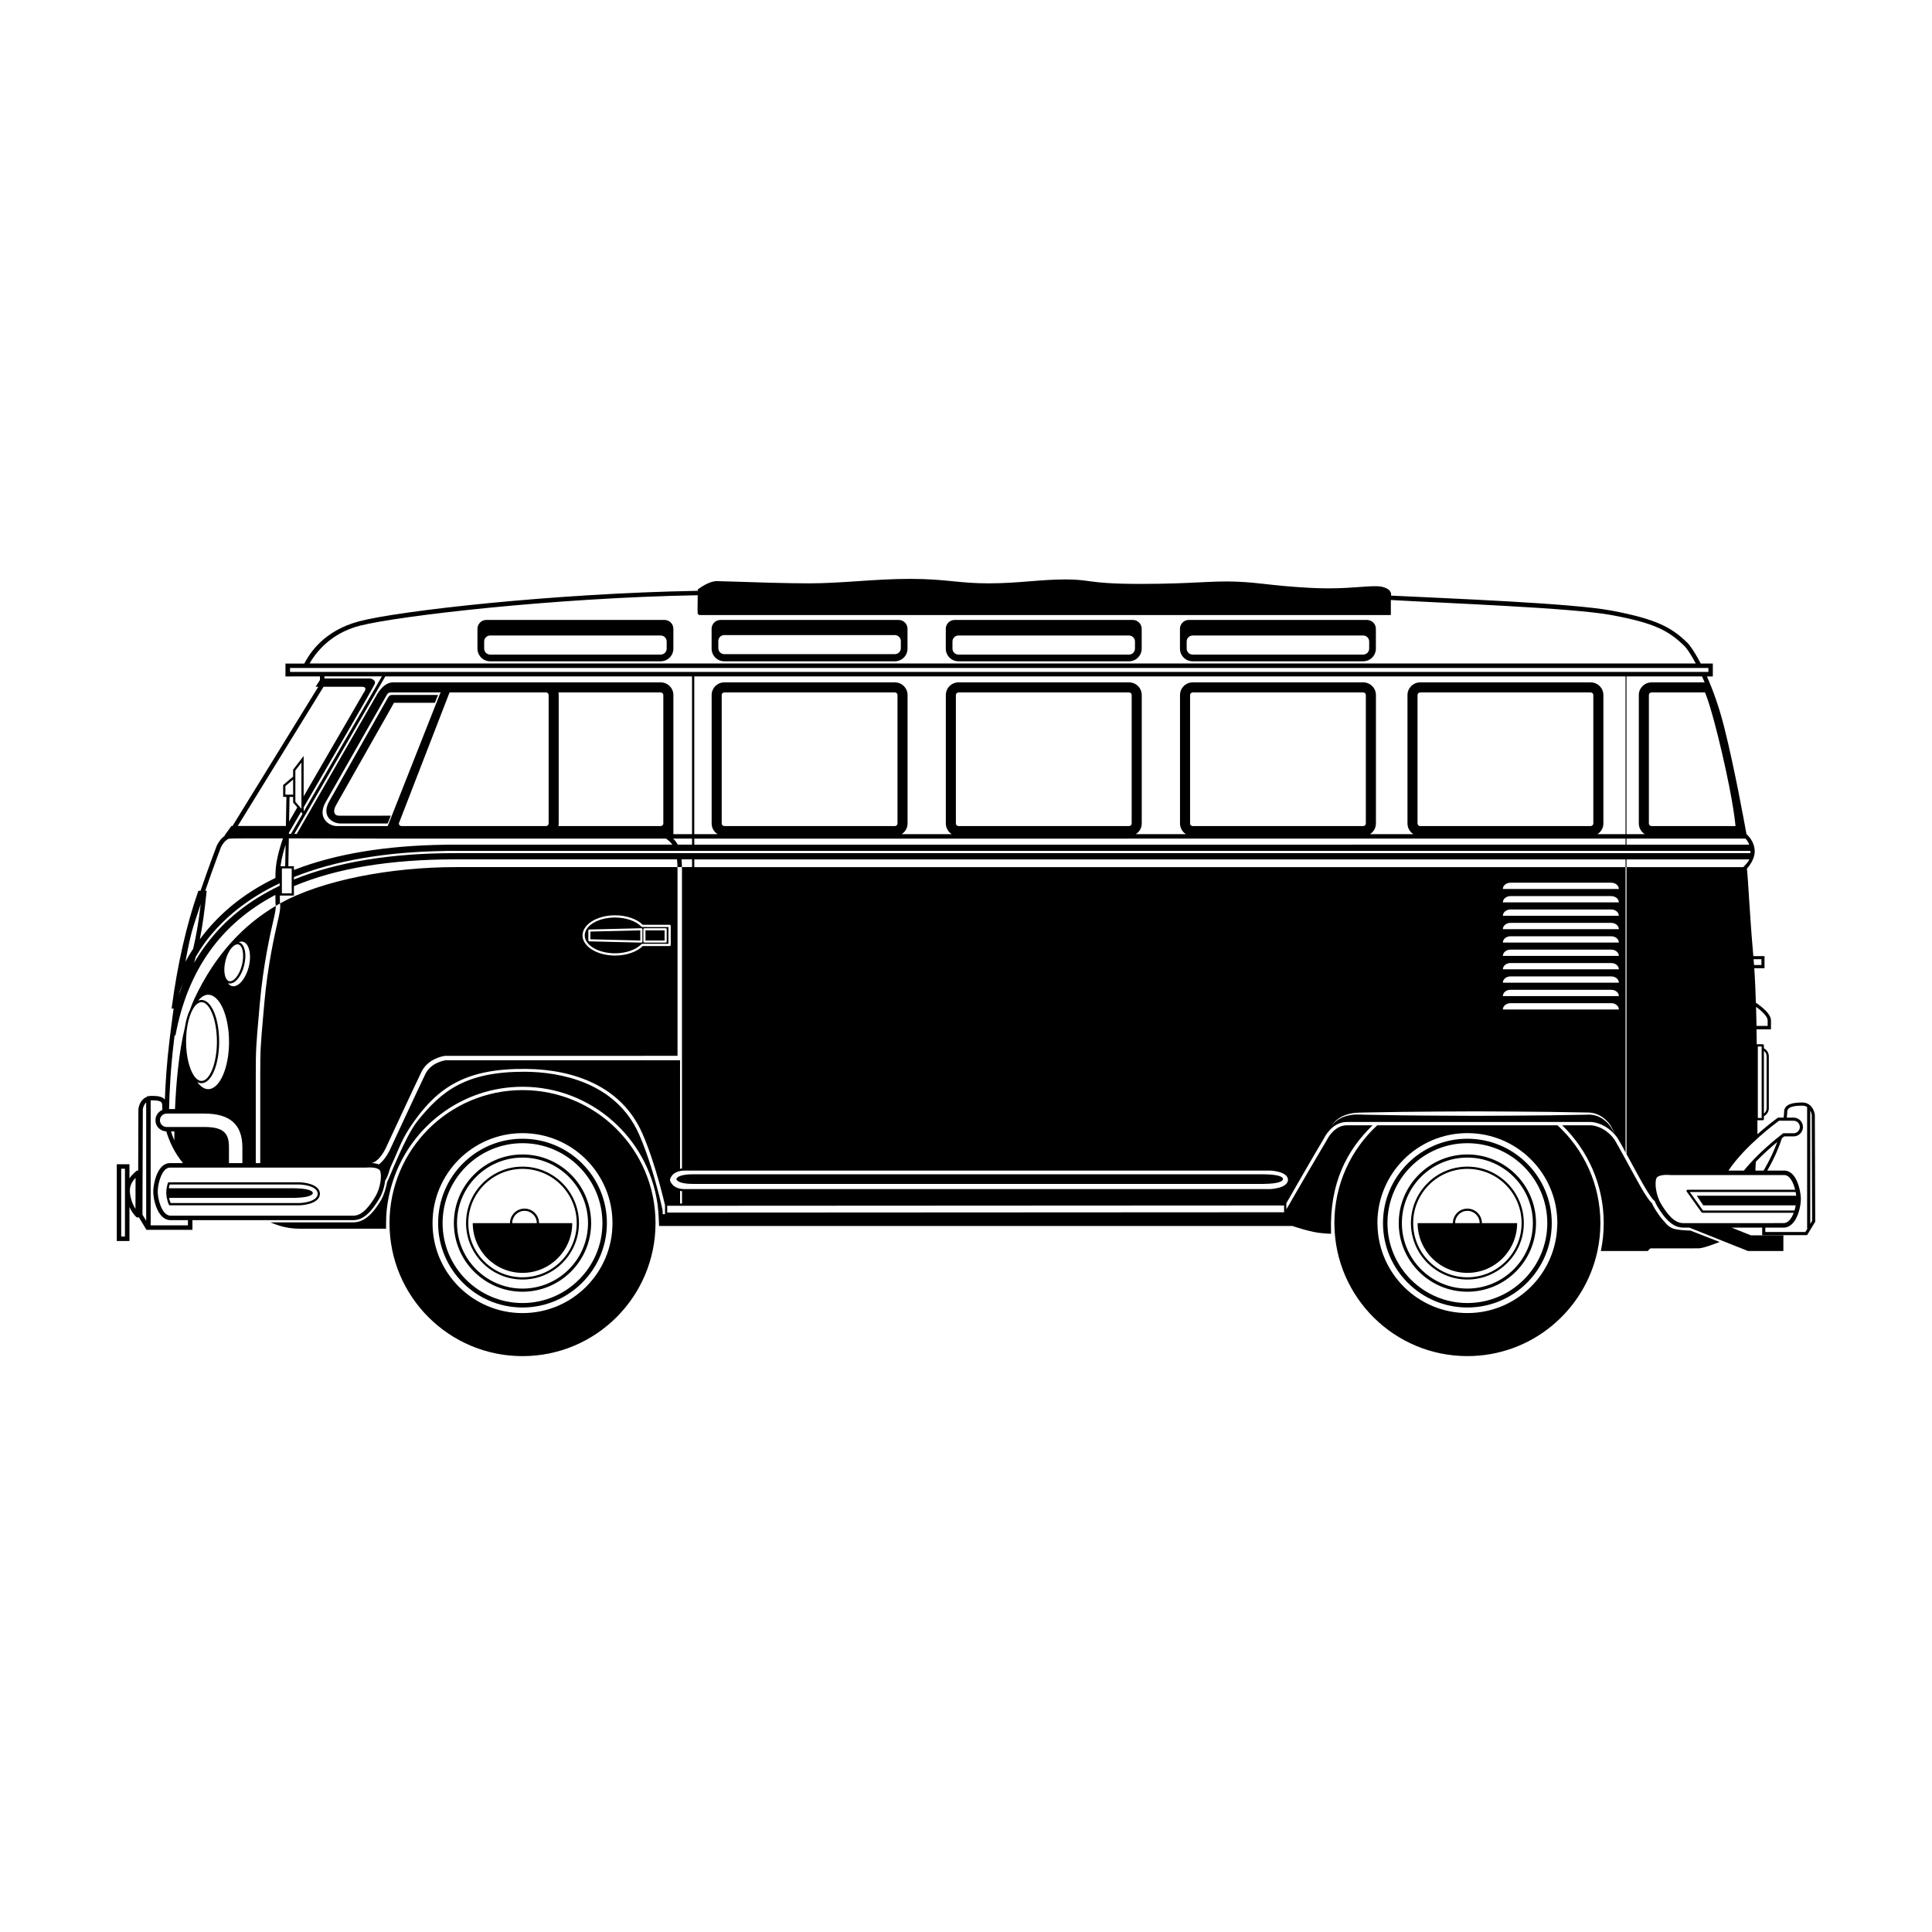 <?xml version="1.0" encoding="UTF-8"?>
<!-- The Best Svg Icon site in the world: iconSvg.co, Visit us! https://iconsvg.co -->
<svg fill="#000000" width="800px" height="800px" version="1.1" viewBox="144 144 512 512" xmlns="http://www.w3.org/2000/svg">
 <g>
  <path d="m478.82 457.75h-151.08c-3.055 0-4.031-0.605-4.344-0.992-0.086-0.055-0.137-0.156-0.137-0.262v-0.043c0-0.098 0.047-0.184 0.117-0.238 0.289-0.383 1.242-1.02 4.363-1.02h151.08c1.832 0.02 4.863 0.195 5.176 1.133 0.016 0.039 0.023 0.078 0.023 0.125s-0.008 0.09-0.027 0.133c-0.328 0.969-3.348 1.145-5.168 1.164h-0.004z"/>
  <path d="m320.1 308.29h-47.215c-1.297 0-2.352 1.051-2.352 2.352v5.25c0 1.855 1.504 3.359 3.359 3.359h45.199c1.855 0 3.359-1.504 3.359-3.359v-5.25c0-1.301-1.055-2.352-2.352-2.352zm0.574 7.602c0 0.871-0.711 1.582-1.582 1.582h-45.199c-0.871 0-1.582-0.711-1.582-1.582v-1.895c0-0.871 0.707-1.582 1.582-1.582h45.199c0.871 0 1.582 0.711 1.582 1.582z"/>
  <path d="m382.15 308.29h-47.215c-1.297 0-2.352 1.051-2.352 2.352v5.25c0 1.855 1.504 3.359 3.359 3.359h45.199c1.855 0 3.359-1.504 3.359-3.359v-5.25c0-1.301-1.051-2.352-2.352-2.352zm0.578 7.488c0 0.871-0.711 1.582-1.582 1.582h-45.199c-0.871 0-1.582-0.711-1.582-1.582v-1.895c0-0.871 0.711-1.582 1.582-1.582h45.199c0.871 0 1.582 0.711 1.582 1.582z"/>
  <path d="m444.21 308.29h-47.215c-1.297 0-2.352 1.051-2.352 2.352v5.25c0 1.855 1.504 3.359 3.359 3.359h45.199c1.855 0 3.359-1.504 3.359-3.359v-5.25c-0.004-1.301-1.055-2.352-2.352-2.352zm0.57 7.602c0 0.871-0.711 1.582-1.582 1.582h-45.199c-0.871 0-1.582-0.711-1.582-1.582v-1.895c0-0.871 0.711-1.582 1.582-1.582h45.199c0.871 0 1.582 0.711 1.582 1.582z"/>
  <path d="m506.27 308.29h-47.215c-1.301 0-2.352 1.051-2.352 2.352v5.25c0 1.855 1.504 3.359 3.359 3.359h45.199c1.852 0 3.359-1.504 3.359-3.359v-5.25c0.004-1.301-1.051-2.352-2.352-2.352zm0.574 7.602c0 0.871-0.711 1.582-1.582 1.582h-45.199c-0.871 0-1.582-0.711-1.582-1.582v-1.895c0-0.871 0.711-1.582 1.582-1.582h45.199c0.871 0 1.582 0.711 1.582 1.582z"/>
  <path d="m223.47 457.32h-34.711c-0.125 0-0.242 0.082-0.281 0.203-0.148 0.438-0.246 0.902-0.312 1.379h-0.016l-0.027 0.266c-0.047 0.434-0.062 0.809-0.051 1.18 0.012 0.301 0.047 0.582 0.086 0.859l0.035 0.25h0.02c0.113 0.613 0.281 1.215 0.535 1.785 0.047 0.109 0.152 0.176 0.27 0.176h34.449 0.008c0.215-0.008 5.227-0.191 5.316-3.055-0.086-2.856-5.098-3.039-5.32-3.043zm-0.004 5.5h-34.25c-0.18-0.441-0.32-0.898-0.414-1.367h32.902c0.211-0.004 0.438-0.008 0.676-0.016 0.023 0 0.043 0 0.066-0.004 0.211-0.008 0.43-0.02 0.652-0.031 0.059-0.004 0.117-0.008 0.176-0.012 0.191-0.012 0.379-0.027 0.57-0.047 0.102-0.008 0.203-0.02 0.305-0.031 0.148-0.02 0.297-0.035 0.441-0.059 0.965-0.133 1.781-0.363 2.121-0.73 0.012-0.012 0.02-0.023 0.031-0.035 0.035-0.047 0.094-0.086 0.117-0.137 0.031-0.047 0.047-0.102 0.047-0.16v-0.02-0.023c0-0.059-0.02-0.113-0.047-0.16 0-0.004-0.008-0.008-0.008-0.008-0.047-0.102-0.125-0.191-0.234-0.273-0.012-0.012-0.023-0.023-0.039-0.031-0.109-0.078-0.246-0.152-0.402-0.215-0.023-0.008-0.047-0.02-0.07-0.027-0.16-0.062-0.34-0.117-0.531-0.164-0.031-0.008-0.062-0.016-0.094-0.023-0.199-0.047-0.406-0.086-0.625-0.125-0.035-0.008-0.07-0.012-0.105-0.016-0.223-0.031-0.453-0.062-0.688-0.086-0.035-0.004-0.066-0.008-0.102-0.008-0.238-0.023-0.48-0.043-0.719-0.059-0.031 0-0.059-0.004-0.086-0.004-0.242-0.016-0.484-0.023-0.715-0.031h-0.055c-0.238-0.008-0.469-0.012-0.684-0.016l-32.949-0.004c0.051-0.34 0.125-0.668 0.223-0.988h34.484c0.047 0 4.668 0.168 4.742 2.445-0.074 2.266-4.578 2.461-4.738 2.465z"/>
  <path d="m532.87 490.5c-12.328 0-22.363-10.031-22.363-22.363s10.035-22.363 22.363-22.363c12.332 0 22.363 10.035 22.363 22.363 0 12.332-10.031 22.363-22.363 22.363zm0-43.543c-11.676 0-21.18 9.5-21.18 21.18 0 11.68 9.504 21.18 21.18 21.18 11.68 0 21.18-9.5 21.18-21.18 0-11.68-9.5-21.18-21.18-21.18z"/>
  <path d="m532.87 486.32c-10.027 0-18.188-8.16-18.188-18.188 0-10.027 8.16-18.188 18.188-18.188 10.031 0 18.188 8.16 18.188 18.188 0 10.027-8.156 18.188-18.188 18.188zm0-35.547c-9.57 0-17.359 7.785-17.359 17.355 0 9.57 7.785 17.359 17.359 17.359 9.57 0 17.359-7.785 17.359-17.359 0-9.566-7.789-17.355-17.359-17.355z"/>
  <path d="m532.87 483.09c-8.246 0-14.961-6.711-14.961-14.961 0-8.246 6.711-14.961 14.961-14.961s14.961 6.711 14.961 14.961c0 8.254-6.711 14.961-14.961 14.961zm0-29.324c-7.922 0-14.367 6.445-14.367 14.367s6.445 14.367 14.367 14.367 14.367-6.445 14.367-14.367-6.445-14.367-14.367-14.367z"/>
  <path d="m282.47 432.89c-19.469 0-35.25 15.781-35.25 35.25s15.781 35.25 35.25 35.25 35.25-15.781 35.25-35.25-15.781-35.25-35.25-35.25zm0 59.094c-13.168 0-23.844-10.676-23.844-23.844s10.676-23.844 23.844-23.844 23.844 10.676 23.844 23.844-10.676 23.844-23.844 23.844z"/>
  <path d="m282.47 490.5c-12.332 0-22.363-10.035-22.363-22.363 0-12.332 10.035-22.363 22.363-22.363 12.332 0 22.363 10.031 22.363 22.363s-10.031 22.363-22.363 22.363zm0-43.543c-11.68 0-21.18 9.5-21.18 21.18 0 11.68 9.5 21.18 21.18 21.18s21.18-9.5 21.18-21.18c0-11.68-9.504-21.18-21.18-21.18z"/>
  <path d="m282.47 486.32c-10.027 0-18.188-8.16-18.188-18.188 0-10.027 8.16-18.188 18.188-18.188s18.188 8.16 18.188 18.188c0 10.027-8.16 18.188-18.188 18.188zm0-35.547c-9.57 0-17.359 7.785-17.359 17.359 0 9.57 7.785 17.359 17.359 17.359s17.359-7.785 17.359-17.359c0-9.57-7.789-17.359-17.359-17.359z"/>
  <path d="m282.47 483.09c-8.246 0-14.961-6.711-14.961-14.961s6.711-14.961 14.961-14.961 14.961 6.711 14.961 14.961c-0.004 8.25-6.711 14.961-14.961 14.961zm0-29.324c-7.922 0-14.367 6.445-14.367 14.367s6.445 14.367 14.367 14.367 14.367-6.445 14.367-14.367-6.445-14.367-14.367-14.367z"/>
  <path d="m556.75 442.21h-47.762c-6.988 6.441-11.367 15.668-11.367 25.922 0 0.16 0.008 0.316 0.012 0.473 0.254 19.25 15.926 34.777 35.238 34.777 16.934 0 31.074-11.945 34.469-27.863 0.508-2.383 0.781-4.852 0.781-7.387-0.004-10.254-4.383-19.48-11.371-25.922zm-23.883 49.766c-13.012 0-23.566-10.422-23.82-23.371-0.004-0.16-0.023-0.312-0.023-0.473 0-13.168 10.676-23.844 23.844-23.844 13.168 0 23.844 10.676 23.844 23.844 0 0.16-0.02 0.316-0.023 0.473-0.25 12.949-10.809 23.371-23.82 23.371z"/>
  <path d="m300.46 392.92 13.223 0.324v-2.691l-13.223 0.32z"/>
  <path d="m315.06 390.55h5.062v2.695h-5.062z"/>
  <path d="m314.2 389.67c-0.082 0-0.156-0.031-0.215-0.09-1.434-1.496-4.113-2.43-6.992-2.43-4.43 0-8.035 2.129-8.035 4.742s3.606 4.742 8.035 4.742c2.879 0 5.559-0.93 6.992-2.426 0.055-0.059 0.133-0.09 0.215-0.09h6.949v-4.445zm0.039 3.856c0 0.074-0.031 0.145-0.082 0.199-0.051 0.051-0.121 0.078-0.191 0.078h-0.008l-13.773-0.336c-0.148-0.004-0.27-0.125-0.27-0.277v-2.586c0-0.152 0.121-0.273 0.27-0.277l13.773-0.336c0.074 0.012 0.148 0.027 0.199 0.078 0.055 0.051 0.082 0.125 0.082 0.199zm6.445 0c0 0.156-0.125 0.281-0.281 0.281h-5.629c-0.156 0-0.281-0.125-0.281-0.281v-3.258c0-0.156 0.125-0.281 0.281-0.281h5.629c0.156 0 0.281 0.125 0.281 0.281z"/>
  <path d="m245.34 360.17h-11.109c-0.406 0-1.164 0.059-1.504-0.539-0.414-0.727 0.008-1.73 0.453-2.481l15.234-26.902h10.84l0.539-1.379c0.145-0.281 0.203-0.445 0.312-0.691l-12.289-0.004c-0.383 0-0.797 0.266-0.996 0.691l-15.438 27.254c-2.469 4.148 0.73 6.117 2.852 6.117h12.527c-0.047-0.223 0.262-0.453 0.262-0.691l0.543-1.391h-2.223z"/>
  <path d="m591.97 470.11s-3.457-0.051-4.742-0.594c-1.281-0.543-2.023-1.625-2.023-1.625-1.055-1.074-1.953-2.406-2.758-3.727-0.234-0.383-0.453-0.812-0.676-1.34-0.684-0.562-1.945-2.293-4.805-7.598-0.984-1.832-1.895-3.488-2.711-4.961l-0.113-0.207c-0.863-1.59-1.445-2.598-1.879-3.352l-0.457-0.777c-2.664-3.59-6.027-3.707-6.172-3.707h-7.625c6.773 6.574 10.996 15.762 10.996 25.922 0 2.531-0.266 5-0.762 7.387h12.414l0.691-0.691h3.852v-0.012c2.957 0.012 8.141 0.023 9.082-0.008 1.332-0.047 5.43-1.688 5.43-1.688z"/>
  <path d="m536.72 468.14c0-2.121-1.727-3.844-3.848-3.844s-3.844 1.727-3.844 3.844h-9.34c0 7.281 5.902 13.184 13.184 13.184s13.184-5.902 13.184-13.184zm-3.848-3.254c1.793 0 3.254 1.461 3.254 3.254h-6.504c0-1.793 1.457-3.254 3.25-3.254z"/>
  <path d="m286.85 468.14c0-2.121-1.727-3.844-3.844-3.844-2.121 0-3.848 1.727-3.848 3.844h-9.875c0 7.281 5.902 13.184 13.184 13.184s13.184-5.902 13.184-13.184zm-3.844-3.254c1.793 0 3.25 1.461 3.25 3.254h-6.504c0-1.793 1.457-3.254 3.254-3.254z"/>
  <path d="m622.9 471.32 2.156-3.559-0.102-28.297c-0.117-1.137-0.961-3.285-3.324-3.285-2.25 0-4.828 0.289-4.828 2.539 0 0.371-0.047 0.883-0.125 1.461h-1.48l-0.656 0.48c-0.18 0.129-2.234 1.648-4.801 3.926 0-0.418 0-1.742-0.008-3.703h1.418c0.164 0 0.297-0.133 0.297-0.297v-0.762c0.781-0.43 1.312-1.219 1.312-2.125v-13.773c0-0.906-0.531-1.695-1.312-2.125v-0.762c0-0.164-0.133-0.297-0.297-0.297h-1.594c-0.02-1.332-0.043-2.66-0.066-3.969h3.832l0.004-0.293s0.008-0.965 0-2.094c-0.012-2.133-4.012-4.652-4.012-4.652l0.008-0.016c-0.086-2.949-0.195-5.586-0.324-7.629-0.031-0.488-0.07-1-0.105-1.508h2.723v-3.199h-2.969l-0.18-2.203c-0.77-8.809-1.203-18.371-1.52-20.984 1.461-1.625 2.066-3.34 2.066-4.5 0-2.938-2.18-4.629-2.18-4.629-0.57-3.18-3.242-17.844-5.922-28.434-1.352-5.348-2.988-9.828-4.559-13.371h1.562v-3.414h-3.195c-1.531-2.949-2.859-4.844-3.602-5.562-4.191-4.047-8.109-6.199-19.949-8.453-10.531-2.004-43.832-3.254-58.523-3.992 0.039-0.242 0.043-0.551-0.113-0.895-0.309-0.688-1.098-1.176-2.348-1.453-1.133-0.25-3.004-0.145-5.551 0.047-2.277 0.168-5.113 0.379-8.641 0.379-1.652 0-3.34-0.047-5.012-0.141-5.59-0.316-8.719-0.668-11.48-0.98-2.414-0.273-4.5-0.508-7.633-0.648-3.285-0.145-6.223-0.004-9.902 0.172-3.856 0.188-8.652 0.418-15.746 0.418-8.152 0-11.23-0.414-13.699-0.742-1.773-0.238-3.305-0.441-6.148-0.441-3.293 0-6.277 0.238-9.434 0.488-3.379 0.27-6.871 0.547-11.008 0.547-3.801 0-6.508-0.27-9.375-0.551-3.144-0.312-6.394-0.633-11.363-0.633-4.836 0-9.434 0.309-13.879 0.609-4.41 0.297-8.578 0.574-12.93 0.574-6.055 0-14.188-0.27-19.57-0.449-2.465-0.082-4.246-0.141-4.867-0.141-2.102 0-4.691 1.965-4.805 2.047l-0.227 0.172-0.008 0.285v0.066c-38.473 0.688-79.344 5.328-89.746 8.086-9.438 2.504-13.125 8.547-14.52 11.191h-4.992v3.414l9.137-0.016v0.965l-1.156 1.793h0.719l-22.73 36.879h-0.301l-1.848 2.594h0.145c-1.254 0.773-2.047 2.367-2.168 2.625-0.023 0.066-1.875 4.894-4.312 11.965h-0.566l-0.137 0.398c-2.977 8.492-5.414 19.195-6.863 30.137l-0.09 0.668h0.527c-0.395 2.871-0.758 5.703-1.078 8.324-0.746 6.094-1.086 11.609-1.242 15.812-0.613-0.785-1.797-0.988-3.508-0.988-0.25 0-0.473 0.039-0.691 0.078-0.047-0.012-0.098-0.031-0.148-0.031-0.18 0-0.336 0.082-0.441 0.211-1.516 0.613-2.125 2.242-2.223 3.246l-0.059 16.293c-0.16-0.023-0.324-0.004-0.457 0.102-0.629 0.504-1.309 1.164-1.855 1.957v-3.738h-3.356v20.34h3.356v-8.984c0.469 0.984 1.066 1.887 1.77 2.59 0.113 0.113 0.266 0.176 0.422 0.176 0.074 0 0.152-0.016 0.223-0.047 0.023-0.012 0.039-0.035 0.059-0.047l2.031 3.352h12.184v-2.566h42.656c3.004 0 5.133-2.84 6.824-5.617 0.855-1.402 1.41-3.223 1.586-4.859 0.824-1.16 1.047-2.742 1.559-3.844 2.43-5.25 2.812-7.254 6.18-11.953 6.617-9.234 14.062-13.965 29.66-13.805 12.824 0.133 25.281 4.723 30.711 16.969 3.547 7.996 6.023 19.008 6.023 19.008h0.039v2.519h-0.633v-0.992c-0.082-0.41-0.203-0.957-0.336-1.523h-0.004l-0.008-0.035c-0.246-1.062-0.512-2.148-0.574-2.41-0.945-3.711-2.883-10.699-5.324-16.207-6.242-14.078-21.418-16.477-29.91-16.574l-0.559-0.004c-15.371 0-21.805 4.973-28.305 13.137-3.312 4.16-7.668 15.742-7.981 16.055-0.266 1.48-0.879 3.602-1.625 4.824-1.164 1.914-3.59 5.898-7.332 5.898l-21.98 0.008c1.691 0.676 4.144 1.672 7.738 1.672h22.914s-0.023-1.887 0.035-3.086c0.137-3.137 0.734-6.16 1.617-9.035 4.562-14.738 18.289-25.492 34.508-25.492 18.195 0 33.277 13.52 35.766 31.035 0.133 0.973 0.34 2.887 0.414 5.859h167.86s5.055 1.762 7.977 1.914c0.648 0.078 1.391 0.129 2.254 0.148-0.004-0.156-0.008-0.309-0.012-0.465-0.395-13.031 4.223-21.703 10.996-28.273h-6.848c-3.039 0-4.828 3.094-5.094 3.586l-0.082 0.176c-2.734 4.562-7.16 12.199-9.223 15.766l-0.008 0.016c-0.152 0.266-0.297 0.516-0.422 0.73h0.008l-0.113 0.195 0.004 0.004-0.113 0.191-0.211 0.371h-0.008l-0.73 1.227v-1.609s6.769-11.855 10.059-17.348l0.016-0.047s2.023-4.148 5.926-4.148h64.773s3.883 0.047 6.902 4.113l0.086 0.137c0.016 0.023 0.027 0.051 0.043 0.074 0.5 0.875 1.281 2.094 2.086 3.785v-75.645h-246.79v-2.047h246.79v2.047h0.258v-2.047h32.582c-0.332 0.586-0.703 1.102-1.637 2.047h-30.945v76.043c0.816 1.477 1.727 3.137 2.715 4.973 3.848 7.141 4.633 7.406 4.727 7.406 0.215 0.523 0.453 1.035 0.73 1.492 1.691 2.777 3.824 5.617 6.824 5.617h1.645l15.547 6.203h9.383v-4.148h-8.59l-5.152-2.055h8.129v1.996zm0.836-33.02c0.316 0.594 0.391 1.176 0.395 1.207l0.098 28.023-0.492 0.812zm-12.285-15.801c0.438 0.348 0.719 0.852 0.719 1.418v13.773c0 0.57-0.281 1.074-0.719 1.418zm-1.609 17.668v-18.84h1.016v18.957h-1.016zm-432.73 31.527h-0.988v-17.973h0.988zm2.785-7.332c-0.91-1.441-1.488-3.285-1.488-4.914 0-1.316 0.699-2.445 1.516-3.316zm2.844 3.164-0.988-1.625 0.094-27.914c0.008-0.066 0.152-1.152 0.891-1.836zm361.55-89.598h26.703c1.113 0 2.016 0.746 2.016 1.664h-30.734c0-0.918 0.902-1.664 2.016-1.664zm0 3.551h26.703c1.113 0 2.016 0.746 2.016 1.664h-30.734c0-0.918 0.902-1.664 2.016-1.664zm0 3.547h26.703c1.113 0 2.016 0.746 2.016 1.664h-30.734c0-0.918 0.902-1.664 2.016-1.664zm0 3.547h26.703c1.113 0 2.016 0.746 2.016 1.664h-30.734c0-0.918 0.902-1.664 2.016-1.664zm0 3.547h26.703c1.113 0 2.016 0.746 2.016 1.664h-30.734c0-0.918 0.902-1.664 2.016-1.664zm0 3.543h26.703c1.113 0 2.016 0.746 2.016 1.664h-30.734c0-0.914 0.902-1.664 2.016-1.664zm0 3.551h26.703c1.113 0 2.016 0.746 2.016 1.664h-30.734c0-0.922 0.902-1.664 2.016-1.664zm0 3.543h26.703c1.113 0 2.016 0.746 2.016 1.664h-30.734c0-0.914 0.902-1.664 2.016-1.664zm0 3.547h26.703c1.113 0 2.016 0.746 2.016 1.664h-30.734c0-0.918 0.902-1.664 2.016-1.664zm0 3.547h26.703c1.113 0 2.016 0.746 2.016 1.664h-30.734c0-0.918 0.902-1.664 2.016-1.664zm-43.535 29.578c0.785-0.27 1.605-0.441 2.438-0.52 0.855-0.062 1.641-0.055 2.469-0.086l9.812-0.164c6.543-0.098 13.086-0.09 19.633-0.137 6.543 0.047 13.086 0.043 19.629 0.137l9.812 0.164c1.68-0.062 3.398 0.57 4.66 1.652 0.641 0.539 1.207 1.145 1.66 1.852l1.156 2.168-1.309-2.074c-0.469-0.645-1.059-1.219-1.703-1.699-1.293-0.973-2.863-1.457-4.469-1.316l-9.812 0.164c-6.543 0.094-13.086 0.09-19.629 0.137-6.543-0.051-13.086-0.039-19.633-0.137l-9.812-0.164c-0.805-0.012-1.66-0.066-2.441-0.047-0.797 0.035-1.602 0.156-2.375 0.375-1.543 0.43-3.012 1.293-3.961 2.641 0.844-1.43 2.301-2.43 3.875-2.945zm106.8-71.59h-32.516v-1.598h31.531c0.379 0.395 0.789 0.988 0.984 1.598zm-27.684-2.785h-4.836v-41.805h20.02c0.23 0.508 0.461 1.043 0.691 1.59h-14.086c-1.852 0-3.359 1.504-3.359 3.359v34.027c0.004 1.191 0.633 2.234 1.57 2.828zm20.504-21.398c3.121 13.402 3.551 19.258 3.551 19.258h-22.266c-0.383 0-0.691-0.312-0.691-0.691v-34.027c0-0.383 0.309-0.691 0.691-0.691h14.168c0.004 0 1.48 2.973 4.547 16.152zm-360.91-33.863c10.227-2.574 51.074-7.359 89.441-8.051-0.113 5.973-0.012 4.863 0.191 5.074l0.18 0.18h183.31v-3.988c14.133 0.824 48.062 2.066 58.414 3.981 11.523 2.133 15.164 4.133 19.309 8.137 0.699 0.676 1.812 2.301 3.09 4.707h-367.37c1.383-2.422 5.238-7.977 13.434-10.039zm-18.605 12.27v-1.047h375.88v1.047zm353.92 44.176v1.598l-246.79 0.004v-1.598zm-239.52-4.016v-34.027c0-0.383 0.309-0.691 0.691-0.691h45.203c0.383 0 0.691 0.309 0.691 0.691v34.027c0 0.383-0.309 0.691-0.691 0.691h-45.203c-0.379 0-0.691-0.309-0.691-0.691zm62.059 0v-34.027c0-0.383 0.309-0.691 0.691-0.691h45.203c0.383 0 0.691 0.309 0.691 0.691v34.027c0 0.383-0.312 0.691-0.691 0.691h-45.203c-0.383 0-0.691-0.309-0.691-0.691zm62.059 0v-34.027c0-0.383 0.312-0.691 0.691-0.691h45.199c0.383 0 0.691 0.309 0.691 0.691v34.027c0 0.383-0.309 0.691-0.691 0.691h-45.199c-0.379 0-0.691-0.309-0.691-0.691zm60.281 0v-34.027c0-0.383 0.309-0.691 0.691-0.691h45.199c0.383 0 0.695 0.309 0.695 0.691v34.027c0 0.383-0.312 0.691-0.695 0.691h-45.199c-0.383 0-0.691-0.309-0.691-0.691zm47.684 2.832c0.941-0.598 1.57-1.637 1.57-2.832v-34.027c0-1.855-1.504-3.359-3.359-3.359h-45.199c-1.852 0-3.359 1.504-3.359 3.359v34.027c0 1.195 0.629 2.238 1.566 2.832h-11.496c0.941-0.598 1.566-1.637 1.566-2.832v-34.027c0-1.855-1.504-3.359-3.359-3.359h-45.199c-1.855 0-3.359 1.504-3.359 3.359v34.027c0 1.195 0.629 2.238 1.566 2.832h-13.273c0.938-0.598 1.566-1.637 1.566-2.832v-34.027c0-1.855-1.504-3.359-3.359-3.359h-45.203c-1.855 0-3.359 1.504-3.359 3.359v34.027c0 1.195 0.629 2.238 1.566 2.832h-13.273c0.941-0.598 1.566-1.637 1.566-2.832v-34.027c0-1.855-1.504-3.359-3.359-3.359h-45.203c-1.855 0-3.359 1.504-3.359 3.359v34.027c0 1.195 0.629 2.238 1.566 2.832h-6.168v-41.805h246.79v41.805zm-244.89 0v-36.859c0-1.855-1.504-3.359-3.359-3.359h-70.91c-1.855 0-3.309 1.512-4.367 3.359l-21.168 36.797h-0.648l24.105-41.742h81.289v41.805zm4.945 1.184v1.598h-3.797c-0.344-0.652-0.75-1.16-1.219-1.598zm-106.99 7.309 0.133-7.375c8.984 0.008 19.895 0.039 27.305 0.066h72.668c0.633 0.469 1.199 0.934 1.668 1.598l-60.086 0.004v0.02c-15.926 0.211-29.297 2.438-40.203 6.691v-1zm-1.707 0.594h2.598v6.613h-2.598zm-0.367-0.594c0.273-2.106 0.891-4.277 1.348-5.699l-0.102 5.699zm5.547-15.215-1.609-1.875v-8.281l1.609-2.09zm0.289 1.352-3.07 5.309h-0.535l0.008-0.336c0.602-1.031 1.746-2.992 3.219-5.523zm-1.387-1.723-2.164 3.731h-0.012l0.129-6.508h0.941v1.492zm-1.102-3.371h-2.047v-2.281l2.047-1.723zm38.789-26.395-13.445 34.027c0 0.238-0.309 0.469-0.262 0.691h-13.539c-2.125 0-5.32-2.309-2.852-6.457l16.109-28.266c0.203-0.43 0.617-0.691 0.996-0.691h13.301c-0.109 0.25-0.164 0.418-0.309 0.695zm2.664-0.691h25.57c0.383 0 0.691 0.309 0.691 0.691v34.027c0 0.383-0.309 0.691-0.691 0.691h-38.32c-0.383 0-0.691-0.312-0.691-0.691zm28.855 0h27.105c0.383 0 0.691 0.309 0.691 0.691v34.027c0 0.383-0.309 0.691-0.691 0.691h-27.105c0.047-0.223 0.074-0.453 0.074-0.691v-34.027c0-0.234-0.027-0.469-0.074-0.691zm-49.852-3.699h-12.164v-0.559h15.227l-20.695 35.816-0.035-1.105c6.656-11.422 18.582-31.941 18.852-32.742 0.371-1.113-1.184-1.41-1.184-1.41zm-12.395 2.199h10.172c1.727 0 0.492 1.531 0.492 1.531l-15.938 27.508v-10.703l-2.793 3.633v1.84l-2.641 2.223v3.148h0.867l-0.137 7.699h-12.75zm-27.207 42.562c0.293-0.613 1.277-2.234 2.332-2.328 0.574-0.055 6.496-0.07 14.129-0.062-0.445 1.227-1.898 5.488-1.984 9.035-0.012 0.488-0.02 0.977-0.027 1.461-8.34 4.019-14.992 9.445-20.031 16.258 0.684-3.402 1.227-7.207 1.75-12.211l0.07-0.656h-0.383c2.356-6.828 4.133-11.461 4.144-11.496zm15.574 9.512v0.664c-8.074 3.863-14.555 8.996-19.344 15.43-1.223 1.578-2.312 3.258-3.332 4.977 0.152-0.527 0.297-1.055 0.438-1.582 0.75-1.285 1.551-2.539 2.422-3.75 4.894-6.578 11.531-11.816 19.816-15.738zm-22.754 11.055c0.625-1.941 1.238-3.797 1.836-5.562-0.566 4.797-1.184 8.43-2.004 11.855-0.719 1.109-1.406 2.25-2.047 3.426 0.707-3.934 1.457-7.371 2.215-9.719zm-2.824 15.238c-0.258 0.754-0.52 1.523-0.809 2.332-0.148 0.379-0.324 0.746-0.465 1.125 0.391-1.164 0.816-2.316 1.273-3.457zm-4.371 34.738h10.039c6.75 0 10.031 2.922 10.031 8.934v4.195h-3.555v-4.195c0-3.406-1.059-5.379-6.477-5.379h-10.039c-0.98 0-1.777-0.797-1.777-1.777 0-0.98 0.797-1.777 1.777-1.777zm19.133-45.406c-0.008-0.004-0.02-0.004-0.027-0.008 0.387-0.164 0.77-0.207 1.125-0.121 1.625 0.402 2.332 3.434 1.539 6.617-0.734 2.949-2.488 5.176-4.082 5.176-0.129 0-0.258-0.016-0.379-0.047-0.406-0.102-0.758-0.363-1.047-0.77 0.055 0.02 0.109 0.035 0.164 0.051 0.121 0.031 0.246 0.047 0.375 0.047 0.043 0 0.09-0.02 0.133-0.023 0.062-0.008 0.125-0.02 0.188-0.031 0.148-0.027 0.293-0.074 0.441-0.137l0.094-0.047c0.184-0.09 0.363-0.207 0.539-0.348 0.004-0.004 0.008-0.008 0.012-0.008 0.582-0.469 1.125-1.195 1.574-2.113 0.008-0.012 0.016-0.023 0.02-0.039 0.133-0.273 0.254-0.562 0.367-0.867 0.016-0.043 0.035-0.082 0.051-0.129 0.121-0.34 0.23-0.695 0.324-1.07 0.191-0.766 0.293-1.508 0.32-2.195 0.066-2.059-0.57-3.648-1.73-3.938zm0.832 5.996c-0.637 2.574-1.969 4.16-2.984 4.34-0.113 0.02-0.215 0.008-0.32-0.008-0.031-0.004-0.066 0.008-0.094 0-0.129-0.031-0.246-0.098-0.363-0.18-0.027-0.02-0.047-0.047-0.07-0.066-0.082-0.074-0.16-0.156-0.23-0.258-0.027-0.035-0.051-0.074-0.074-0.113-0.18-0.285-0.324-0.652-0.414-1.102-0.219-1.051-0.152-2.363 0.18-3.703 0.492-1.98 1.395-3.371 2.246-3.992l0.004 0.004c0.102-0.074 0.199-0.137 0.297-0.188 0.012-0.008 0.02-0.012 0.031-0.016 0.09-0.047 0.176-0.082 0.262-0.109 0.105-0.031 0.207-0.055 0.305-0.059 0.086-0.004 0.172 0.004 0.254 0.023 1.18 0.301 1.629 2.781 0.973 5.426zm-3.43 20.426c0 6.898-2.481 12.512-5.523 12.512-1.008 0-2.004-0.664-2.871-1.871 0.023 0.012 0.043 0.016 0.066 0.027 0.113 0.059 0.227 0.098 0.34 0.137 0.055 0.02 0.109 0.043 0.168 0.059 0.172 0.043 0.344 0.07 0.52 0.07 2.625 0 4.68-4.844 4.68-11.031s-2.055-11.031-4.68-11.031c-0.152 0-0.305 0.02-0.457 0.055-0.07 0.016-0.141 0.043-0.211 0.066-0.066 0.02-0.133 0.035-0.199 0.062 0.809-1.02 1.719-1.566 2.641-1.566 3.051-0.004 5.527 5.609 5.527 12.512zm-7.941-10.391c0.035-0.016 0.07-0.031 0.109-0.043 0.168-0.062 0.348-0.105 0.535-0.105 2.215 0 4.086 4.781 4.086 10.441 0 5.66-1.871 10.438-4.086 10.438-0.129 0-0.258-0.02-0.383-0.051-0.043-0.012-0.082-0.027-0.125-0.043-0.082-0.027-0.16-0.059-0.242-0.098-0.051-0.023-0.102-0.055-0.152-0.086-0.07-0.039-0.133-0.086-0.203-0.137-0.051-0.039-0.102-0.074-0.152-0.121-0.086-0.074-0.172-0.156-0.254-0.242-0.055-0.059-0.105-0.117-0.156-0.176-0.066-0.078-0.137-0.164-0.203-0.254-0.031-0.047-0.066-0.09-0.098-0.137-1.254-1.809-2.121-5.25-2.121-9.102 0-3.922 0.898-7.418 2.188-9.195h0.004c0.203-0.281 0.473-0.59 0.789-0.828 0.008-0.008 0.016-0.012 0.023-0.016 0.141-0.098 0.285-0.18 0.441-0.246zm-6.539 34.113c-0.012 0.836-0.016 1.637-0.016 2.375-0.359-0.82-0.637-1.609-0.875-2.375zm3.59 24.883h-9.875v-33.094c0.086-0.008 0.156-0.035 0.246-0.035 2.695 0 2.812 0.496 2.812 1.531 0 0.215 0.008 0.566 0.035 1.016-1.074 0.445-1.828 1.504-1.828 2.734 0 1.602 1.281 2.902 2.875 2.953 0.777 2.594 2.109 5.586 4.426 8.402l-3.461 0.004c-3.324 0-4.324 5.316-4.414 7.18-0.082 1.738 0.559 5.113 2.199 6.832 0.691 0.727 1.496 1.094 2.383 1.094h4.602zm49.652-7.613c-1.52 2.496-3.398 5.047-5.812 5.047h-48.441c-0.559 0-1.059-0.238-1.523-0.727-1.324-1.387-1.949-4.402-1.875-5.957 0.098-2.109 1.152-6.051 3.231-6.051h6.121l45.914-0.004c0.016 0 0.375-0.039 0.883-0.039 1.488 0 2.519 0.328 2.758 0.875 0.547 1.262 0.117 4.606-1.254 6.856zm18.574-36.129c0.031 0-3.781 0.504-5.293 3.617-1.656 3.414-9.301 19.871-9.375 20.035-0.062 0.137-1.184 2.613-2.957 3.945-0.594-0.234-1.285-0.336-1.934-0.375 1.758-0.277 3.332-2.984 3.812-4.062 0.082-0.176 7.727-16.641 9.391-20.062 1.797-3.707 6.106-4.258 6.289-4.277l61.586-0.004v-49.371c0-0.223-0.008-0.43-0.012-0.641h-2.309-56.43c-17.18 0-35.508 3.445-46.586 9.629 0.086 0.422 0.137 1.395-0.328 3.481l-0.23 1.016c-0.816 3.547-2.723 11.848-3.606 21.91l-0.254 2.883c-0.75 8.504-0.828 9.391-0.828 16.617v22.906h-1.184v-22.906c0-7.277 0.078-8.172 0.836-16.723l0.254-2.883c0.891-10.148 2.812-18.504 3.633-22.074l0.23-1.008c0.297-1.344 0.355-2.133 0.352-2.57-8.391 4.969-15.996 12.715-21.598 24.668-0.418 0.891-0.793 1.867-1.148 2.883-0.598 1.207-1.059 2.773-1.332 4.57-1.641 6.805-2.344 14.902-2.629 21.727h-1.578c0.098-4.359 0.402-10.836 1.305-18.188 0.055-0.445 0.113-0.906 0.168-1.363l0.223 0.043c3.195-17.23 11.957-29.594 26.48-37.25 0.012 1.352 0.031 2.25 0.031 2.269l-0.012 0.078 0.047 0.105c0 0.004 0.031 0.141 0.035 0.461 0.375-0.223 0.754-0.445 1.133-0.656-0.008-0.031-0.012-0.07-0.02-0.098-0.004-0.23-0.02-0.965-0.031-1.98h3.731v-2.504c11.27-4.742 25.484-7.094 42.758-7.094h58.758c0.066 0.605 0.113 1.277 0.129 2.047h1.184c-0.016-0.766-0.062-1.426-0.125-2.047h2.801v2.047h-2.68c0.004 0.215 0.012 0.418 0.012 0.641v79.23c-0.445 0.043-0.836 0.125-0.512 0.234v-28.91zm36.344-33.09c0-2.941 3.871-5.336 8.629-5.336 2.977 0 5.769 0.965 7.332 2.519h7.121c0.164 0 0.297 0.133 0.297 0.297v5.039c0 0.164-0.133 0.297-0.297 0.297h-7.121c-1.559 1.555-4.356 2.519-7.332 2.519-4.758 0-8.629-2.394-8.629-5.336zm185.92 73.363-163.47 0.086v-1.801l163.47-0.086zm-160.07-2.305v-3.516c-0.324 0.109 0.066 0.191 0.516 0.234v3.277zm156.36-8.742c0.047 0 4.68 0.164 4.746 2.445-0.07 2.269-4.586 2.457-4.746 2.465h-155.06c-3.266 0-3.879-1.941-3.984-2.453 0.105-0.516 0.719-2.453 3.984-2.453zm-215.93-84.125c-17.074 0-31.34 2.356-42.758 6.984v-0.645c10.879-4.367 24.289-6.695 40.203-6.914v-0.02h345.77v0.594zm352.98 68.625c0-0.844 0.473-1.707 4-1.707 0.531 0 0.945 0.145 1.273 0.363v32.031c0 0.074 0.027 0.145 0.062 0.207l-0.535 0.883h-10.609v-1.164h4.836c0.887 0 1.691-0.371 2.383-1.098 1.641-1.719 2.281-5.094 2.195-6.832-0.086-1.863-1.086-7.18-4.41-7.18h-4.488c1.93-3.344 3.121-6.219 3.891-8.582 0.23-0.18 0.441-0.348 0.617-0.48h2.461c1.371 0 2.488-1.117 2.488-2.488 0-1.371-1.113-2.488-2.488-2.488h-1.801c0.113-0.867 0.125-1.395 0.125-1.465zm-22.254 24.723h24.508c-0.082 0.449-0.195 0.91-0.336 1.367h-24.242l-3.5-4.91h28.055c0.066 0.344 0.117 0.676 0.152 0.988h-26.34zm16-9.223h-2.195l0.137-2.348c1.996-2.086 4.094-3.93 5.672-5.231-0.816 2.234-1.965 4.773-3.613 7.578zm1.066-39.832c0.004 0.574 0.004 1.109 0.004 1.492h-2.953l-0.125-5.051c1.41 0.996 3.066 2.555 3.074 3.559zm-1.656-16.18v1.539h-1.953l-0.117-1.539zm4.246 43.125 0.441-0.32h3.84c0.914 0 1.66 0.742 1.66 1.66 0 0.914-0.746 1.656-1.66 1.656h-2.746l-0.113 0.086c-1.695 1.305-6.738 5.336-10.301 9.809h-4.102c4.367-6.547 12.613-12.625 12.98-12.891zm-25 26.812c-2.414 0-4.293-2.551-5.812-5.047-1.371-2.25-1.801-5.594-1.246-6.859 0.242-0.547 1.27-0.875 2.758-0.875 0.504 0 0.867 0.039 0.945 0.043h30.152c1.48 0 2.434 1.992 2.898 3.898h-28.504c-0.113 0-0.215 0.062-0.266 0.16-0.047 0.098-0.043 0.219 0.023 0.309l3.926 5.504c0.055 0.078 0.145 0.125 0.242 0.125h24.199c-0.297 0.785-0.684 1.508-1.164 2.012-0.469 0.492-0.969 0.73-1.523 0.73z"/>
 </g>
</svg>